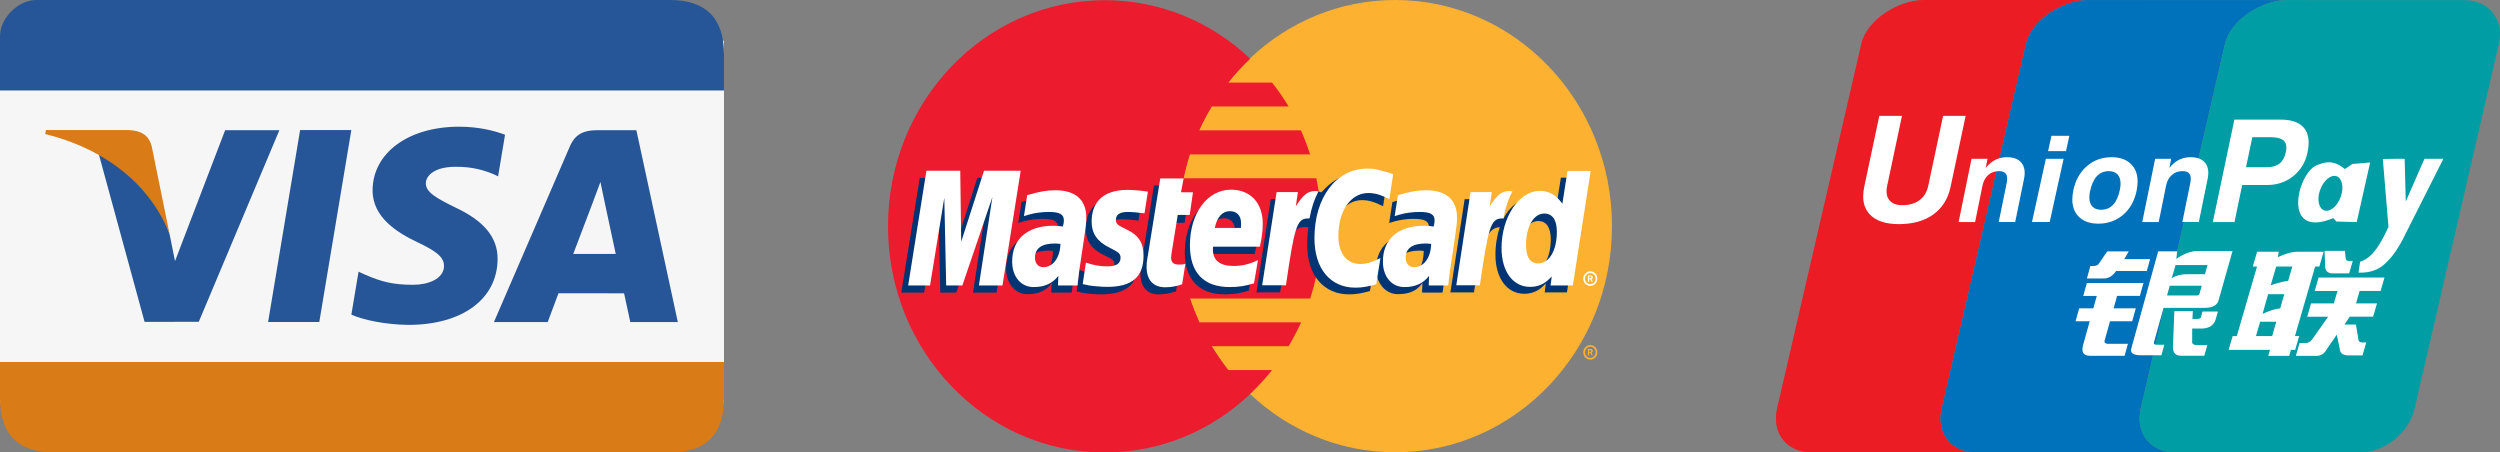 <svg width="442" height="80" viewBox="0 0 442 80" fill="none" xmlns="http://www.w3.org/2000/svg">
<rect x="0" y="0" width="442" height="80" fill="#808080" stroke="none"/>
<path fill-rule="evenodd" clip-rule="evenodd" d="M220.966 69.612C227.756 76.061 236.798 79.965 246.681 79.965C267.857 79.965 285 62.048 285 39.983C285 17.882 267.824 0 246.681 0C236.765 0 227.756 3.904 220.966 10.353C213.235 17.673 208.361 28.235 208.361 39.983C208.361 51.73 213.235 62.327 220.966 69.612Z" fill="#FCB131"/>
<path fill-rule="evenodd" clip-rule="evenodd" d="M279.924 62.292C279.924 61.56 280.496 61.002 281.168 61.002C281.84 61.002 282.412 61.595 282.412 62.292C282.412 62.989 281.874 63.582 281.168 63.582C280.462 63.582 279.924 62.989 279.924 62.292ZM281.168 63.268C281.706 63.268 282.109 62.815 282.109 62.292C282.109 61.734 281.672 61.316 281.168 61.316C280.664 61.316 280.227 61.769 280.227 62.292C280.227 62.815 280.63 63.268 281.168 63.268ZM281 62.85H280.731V61.699H281.202C281.302 61.699 281.403 61.699 281.471 61.769C281.571 61.839 281.605 61.943 281.605 62.048C281.605 62.187 281.538 62.292 281.403 62.327L281.605 62.815H281.336L281.168 62.362H280.966V62.85V62.222H281.101C281.168 62.222 281.202 62.222 281.269 62.187C281.302 62.153 281.336 62.118 281.336 62.048C281.336 62.013 281.302 61.943 281.269 61.943C281.235 61.908 281.168 61.908 281.101 61.908H280.966V62.187V62.85H281Z" fill="#FCB131"/>
<path fill-rule="evenodd" clip-rule="evenodd" d="M233.37 35.73C233.235 34.301 233 32.871 232.731 31.512H209.269C209.571 30.083 209.941 28.654 210.378 27.294H231.622C231.151 25.83 230.613 24.436 230.008 23.041H212.025C212.697 21.577 213.437 20.183 214.244 18.823H227.824C226.95 17.36 225.975 15.93 224.899 14.606H217.168C218.345 13.107 219.655 11.678 221.034 10.388C214.244 3.939 205.202 0.035 195.319 0.035C174.143 0.035 157 17.952 157 40.017C157 62.118 174.176 80 195.319 80C205.235 80 214.244 76.096 221.034 69.647C222.412 68.322 223.723 66.928 224.899 65.429H217.168C216.126 64.105 215.151 62.675 214.244 61.211H227.824C228.63 59.852 229.37 58.423 230.042 56.993H212.059C211.454 55.634 210.882 54.205 210.412 52.776H231.655C232.092 51.381 232.462 49.987 232.765 48.558C233.067 47.163 233.269 45.769 233.403 44.305C233.538 42.911 233.605 41.516 233.605 40.087C233.571 38.553 233.504 37.124 233.37 35.73Z" fill="#ED1B2E"/>
<path fill-rule="evenodd" clip-rule="evenodd" d="M279.924 49.255C279.924 48.558 280.496 47.965 281.168 47.965C281.84 47.965 282.412 48.558 282.412 49.255C282.412 49.952 281.874 50.545 281.168 50.545C280.462 50.545 279.924 49.987 279.924 49.255ZM281.168 50.231C281.706 50.231 282.109 49.778 282.109 49.255C282.109 48.697 281.672 48.279 281.168 48.279C280.664 48.279 280.227 48.732 280.227 49.255C280.227 49.813 280.63 50.231 281.168 50.231ZM281 49.813H280.731V48.697H281.202C281.302 48.697 281.403 48.697 281.471 48.767C281.571 48.837 281.605 48.941 281.605 49.046C281.605 49.185 281.538 49.29 281.403 49.325L281.605 49.813H281.336L281.168 49.359H280.966V49.813V49.185H281.101C281.168 49.185 281.202 49.185 281.269 49.15C281.302 49.115 281.336 49.081 281.336 49.011C281.336 48.976 281.302 48.906 281.269 48.906C281.235 48.871 281.168 48.871 281.101 48.871H280.966V49.15V49.813H281Z" fill="white"/>
<path fill-rule="evenodd" clip-rule="evenodd" d="M207.924 51.521C206.647 51.904 205.74 52.044 204.798 52.044C202.849 52.044 201.639 50.754 201.639 48.418C201.639 47.965 201.672 47.477 201.773 46.954L202.008 45.351L202.21 44.061L204.025 32.802H208.025L207.555 35.242H210.042L209.437 39.39H206.916L205.84 46.118C205.807 46.431 205.773 46.641 205.773 46.815C205.773 47.651 206.21 48.035 207.185 48.035C207.655 48.035 208.025 48 208.462 47.895L207.924 51.521Z" fill="#003473"/>
<path fill-rule="evenodd" clip-rule="evenodd" d="M220.798 51.381C219.387 51.834 218.009 52.044 216.53 52.044C212.093 52.044 209.471 49.499 209.471 44.654C209.471 39.007 212.563 34.824 216.731 34.824C220.16 34.824 222.345 37.159 222.345 40.819C222.345 42.039 222.21 43.224 221.84 44.898H213.572C213.538 45.142 213.538 45.281 213.538 45.42C213.538 47.338 214.782 48.314 217.202 48.314C218.681 48.314 220.025 48 221.538 47.268L220.798 51.381ZM218.311 41.551C218.345 41.203 218.345 40.924 218.345 40.715C218.345 39.39 217.605 38.588 216.361 38.588C215.051 38.588 214.076 39.634 213.706 41.551H218.311Z" fill="#003473"/>
<path fill-rule="evenodd" clip-rule="evenodd" d="M176.193 51.73H172.025L174.412 36.148L169.067 51.73H166.244L165.908 36.218L163.387 51.73H159.353L162.614 31.442H168.597L168.765 44.026L172.798 31.442H179.387L176.193 51.73Z" fill="#003473"/>
<path fill-rule="evenodd" clip-rule="evenodd" d="M186.177 44.375C185.74 44.305 185.672 44.305 185.37 44.305C183.017 44.305 181.807 45.246 181.807 46.815C181.807 47.826 182.378 48.488 183.286 48.488C185.303 48.523 186.109 46.815 186.177 44.375ZM189.471 51.73H185.874L185.941 50.022C185.034 51.312 183.79 52.009 181.572 52.009C179.555 52.009 177.874 50.161 177.874 47.512C177.874 46.71 178.008 46.013 178.177 45.351C178.849 42.806 181.303 41.203 185.067 41.133C185.538 41.133 186.277 41.133 186.882 41.203C187.017 40.645 187.05 40.436 187.05 40.122C187.05 39.041 186.177 38.693 184.261 38.693C183.084 38.693 181.74 38.902 180.832 39.181L180.261 39.355L180.025 39.425L180.597 35.73C182.546 35.102 183.891 34.858 185.437 34.858C189 34.858 190.916 36.532 190.916 39.704C190.916 40.505 190.983 41.133 190.714 42.98L189.84 48.837L189.706 49.882L189.605 50.719L189.538 51.277L189.471 51.73Z" fill="#003473"/>
<path fill-rule="evenodd" clip-rule="evenodd" d="M240.798 35.381C241.941 35.381 243.017 35.695 244.529 36.462L245.201 32.07C244.832 31.895 244.731 31.861 244.193 31.686L242.479 31.233C241.941 31.094 241.336 31.024 240.63 31.024C238.58 31.024 237.369 31.059 236.092 31.861C235.42 32.279 234.58 32.906 233.605 34.022L233.101 33.847L228.865 36.985L229.067 35.207H224.664L222.143 51.695H226.311L227.823 42.806C227.823 42.806 228.428 41.586 228.697 41.203C229.47 40.122 230.143 40.122 231.017 40.157C231.117 40.157 231.252 40.157 231.319 40.157C231.185 41.133 231.117 42.179 231.117 43.294C231.117 48.697 234.042 52.044 238.546 52.044C239.689 52.044 240.697 51.869 242.21 51.451L242.949 46.815C241.571 47.512 240.428 47.861 239.42 47.861C237 47.861 235.554 46.013 235.554 42.911C235.521 38.519 237.706 35.381 240.798 35.381Z" fill="#003473"/>
<path fill-rule="evenodd" clip-rule="evenodd" d="M275.958 31.442L275.051 37.229C274.042 35.66 272.866 34.928 271.252 34.928C269.067 34.928 267.051 36.218 265.807 38.658V38.623L263.151 36.985L263.353 35.207H258.95L256.429 51.695H260.597L261.975 42.806C261.975 42.806 263.051 41.586 263.319 41.203C263.925 40.366 264.597 40.192 265.168 40.157C264.698 41.551 264.395 43.19 264.395 45.072C264.395 49.185 266.446 51.939 269.471 51.939C270.983 51.939 272.16 51.381 273.303 50.092L273.101 51.695H277.034L280.193 31.407H275.958V31.442ZM270.882 47.861C269.471 47.861 268.731 46.78 268.731 44.619C268.731 41.377 270.076 39.076 271.958 39.076C273.404 39.076 274.177 40.227 274.177 42.318C274.177 45.56 272.832 47.861 270.882 47.861Z" fill="#003473"/>
<path fill-rule="evenodd" clip-rule="evenodd" d="M251.723 44.375C251.286 44.305 251.218 44.305 250.916 44.305C248.563 44.305 247.353 45.246 247.353 46.815C247.353 47.826 247.924 48.488 248.832 48.488C250.849 48.523 251.655 46.815 251.723 44.375ZM255.017 51.73H251.42L251.487 50.022C250.58 51.312 249.336 52.009 247.118 52.009C245.101 52.009 243.286 50.196 243.286 47.477C243.319 43.573 246.109 41.133 250.613 41.133C251.084 41.133 251.823 41.133 252.462 41.203C252.597 40.645 252.63 40.436 252.63 40.122C252.63 39.041 251.756 38.693 249.84 38.693C248.664 38.693 247.319 38.902 246.412 39.181L245.84 39.355L245.605 39.425L246.176 35.73C248.126 35.102 249.471 34.858 251.017 34.858C254.58 34.858 256.496 36.532 256.496 39.704C256.496 40.505 256.563 41.133 256.294 42.98L255.42 48.837L255.286 49.882L255.185 50.719L255.118 51.277L255.017 51.73Z" fill="#003473"/>
<path fill-rule="evenodd" clip-rule="evenodd" d="M198.143 38.763C198.95 38.763 200.059 38.832 201.269 39.007L201.874 35.207C200.664 35.033 199.118 34.858 198.143 34.858C193.504 34.858 191.958 37.438 191.958 40.505C191.958 42.458 192.866 43.956 195.051 45.037C196.731 45.874 197.034 46.013 197.034 46.78C197.034 47.791 196.16 48.383 194.546 48.383C193.303 48.383 192.16 48.174 190.815 47.721L190.345 51.521L190.446 51.556L191.219 51.73C191.454 51.765 191.824 51.834 192.294 51.904C193.269 52.009 194.109 52.044 194.647 52.044C199.252 52.044 201.168 50.161 201.168 46.536C201.168 44.27 200.126 42.946 198.042 41.935C196.294 41.098 196.093 40.993 196.093 40.227C196.093 39.425 196.866 38.763 198.143 38.763Z" fill="#003473"/>
<path fill-rule="evenodd" clip-rule="evenodd" d="M246.311 30.815L245.639 35.207C244.16 34.44 243.084 34.126 241.908 34.126C238.815 34.126 236.63 37.264 236.63 41.725C236.63 44.793 238.109 46.675 240.529 46.675C241.571 46.675 242.681 46.327 244.059 45.63L243.319 50.266C241.773 50.684 240.798 50.858 239.656 50.858C235.185 50.858 232.395 47.512 232.395 42.109C232.395 34.858 236.261 29.804 241.773 29.804C242.479 29.804 243.118 29.874 243.622 30.013L245.336 30.466C245.84 30.606 245.941 30.64 246.311 30.815Z" fill="white"/>
<path fill-rule="evenodd" clip-rule="evenodd" d="M232.966 33.813C232.832 33.778 232.698 33.778 232.53 33.778C231.151 33.778 230.378 34.51 229.101 36.462L229.471 33.952H225.706L223.151 50.44H227.353C228.832 40.366 229.235 38.623 231.219 38.623C231.353 38.623 231.353 38.623 231.521 38.623C231.891 36.636 232.395 35.172 233.101 33.847L232.966 33.813Z" fill="white"/>
<path fill-rule="evenodd" clip-rule="evenodd" d="M209 50.266C207.857 50.649 206.983 50.789 206.008 50.789C203.891 50.789 202.714 49.499 202.714 47.163C202.714 46.71 202.748 46.222 202.849 45.699L203.118 44.096L203.319 42.806L205.135 31.547H209.269L208.798 33.987H210.916L210.345 37.996H208.227L207.118 44.863C207.084 45.176 207.05 45.386 207.05 45.56C207.05 46.397 207.487 46.78 208.462 46.78C208.933 46.78 209.303 46.745 209.572 46.641L209 50.266Z" fill="white"/>
<path fill-rule="evenodd" clip-rule="evenodd" d="M193 39.181C193 41.272 193.975 42.702 196.159 43.782C197.84 44.619 198.109 44.863 198.109 45.595C198.109 46.606 197.369 47.094 195.722 47.094C194.479 47.094 193.336 46.885 191.991 46.431L191.42 50.231L191.622 50.266L192.395 50.44C192.63 50.475 193 50.545 193.47 50.58C194.445 50.684 195.218 50.719 195.756 50.719C200.126 50.719 202.176 48.976 202.176 45.211C202.176 42.946 201.336 41.621 199.252 40.61C197.504 39.773 197.302 39.599 197.302 38.832C197.302 37.926 198.008 37.473 199.353 37.473C200.159 37.473 201.269 37.577 202.344 37.717L202.949 33.882C201.874 33.708 200.227 33.569 199.285 33.569C194.613 33.603 193 36.148 193 39.181Z" fill="white"/>
<path fill-rule="evenodd" clip-rule="evenodd" d="M278.076 50.475H274.143L274.345 48.871C273.202 50.161 272.025 50.719 270.513 50.719C267.488 50.719 265.471 48 265.471 43.852C265.471 38.379 268.563 33.743 272.227 33.743C273.84 33.743 275.084 34.44 276.227 36.009L277.135 30.222H281.235L278.076 50.475ZM271.958 46.571C273.908 46.571 275.252 44.27 275.252 40.993C275.252 38.902 274.479 37.752 273.034 37.752C271.151 37.752 269.807 40.052 269.807 43.294C269.807 45.49 270.546 46.571 271.958 46.571Z" fill="white"/>
<path fill-rule="evenodd" clip-rule="evenodd" d="M221.706 50.092C220.294 50.545 218.916 50.754 217.437 50.754C212.798 50.754 210.378 48.209 210.378 43.364C210.378 37.682 213.47 33.534 217.638 33.534C221.067 33.534 223.252 35.869 223.252 39.529C223.252 40.749 223.117 41.935 222.748 43.608H214.479C214.445 43.852 214.445 43.991 214.445 44.131C214.445 46.048 215.689 47.024 218.109 47.024C219.588 47.024 220.933 46.71 222.412 45.978L221.706 50.092ZM219.386 40.296C219.42 39.948 219.42 39.669 219.42 39.46C219.42 38.135 218.68 37.333 217.437 37.333C216.126 37.333 215.151 38.379 214.781 40.296H219.386Z" fill="white"/>
<path fill-rule="evenodd" clip-rule="evenodd" d="M177.235 50.475H173.067L175.454 34.858L170.143 50.475H167.286L166.95 34.963L164.429 50.475H160.563L163.79 30.187H169.773L169.941 42.736L173.975 30.187H180.462L177.235 50.475Z" fill="white"/>
<path fill-rule="evenodd" clip-rule="evenodd" d="M187.488 43.12C187.051 43.085 186.849 43.05 186.546 43.05C184.193 43.05 182.983 43.887 182.983 45.56C182.983 46.571 183.555 47.233 184.462 47.233C186.177 47.233 187.42 45.56 187.488 43.12ZM190.513 50.475H187.051L187.118 48.767C186.076 50.126 184.664 50.754 182.748 50.754C180.496 50.754 178.95 48.906 178.95 46.257C178.95 42.248 181.639 39.913 186.244 39.913C186.714 39.913 187.319 39.948 187.924 40.052C188.059 39.495 188.093 39.285 188.093 38.972C188.093 37.891 187.353 37.473 185.437 37.473C184.261 37.473 182.916 37.647 181.975 37.926L181.403 38.1L181.034 38.205L181.605 34.51C183.689 33.882 185.034 33.638 186.58 33.638C190.143 33.638 192.059 35.312 192.059 38.484C192.059 39.285 191.992 39.913 191.723 41.76L190.849 47.617L190.714 48.662L190.614 49.499L190.546 50.057L190.513 50.475Z" fill="white"/>
<path fill-rule="evenodd" clip-rule="evenodd" d="M253.033 43.12C252.596 43.085 252.395 43.05 252.092 43.05C249.739 43.05 248.529 43.887 248.529 45.56C248.529 46.571 249.101 47.233 250.008 47.233C251.756 47.233 252.966 45.56 253.033 43.12ZM256.059 50.475H252.596L252.664 48.767C251.622 50.126 250.21 50.754 248.294 50.754C246.042 50.754 244.496 48.906 244.496 46.257C244.496 42.248 247.185 39.913 251.79 39.913C252.26 39.913 252.865 39.948 253.47 40.052C253.605 39.495 253.638 39.285 253.638 38.972C253.638 37.891 252.899 37.473 250.983 37.473C249.807 37.473 248.462 37.647 247.521 37.926L246.949 38.1L246.58 38.205L247.151 34.51C249.235 33.882 250.58 33.638 252.126 33.638C255.689 33.638 257.605 35.312 257.605 38.484C257.605 39.285 257.538 39.913 257.269 41.76L256.395 47.617L256.26 48.662L256.159 49.499L256.092 50.057L256.059 50.475Z" fill="white"/>
<path fill-rule="evenodd" clip-rule="evenodd" d="M267.219 33.813C267.084 33.778 266.95 33.778 266.815 33.778C265.437 33.778 264.664 34.51 263.387 36.462L263.756 33.952H259.992L257.471 50.44H261.639C263.118 40.366 263.521 38.623 265.504 38.623C265.639 38.623 265.639 38.623 265.807 38.623C266.177 36.636 266.681 35.172 267.387 33.847L267.219 33.813Z" fill="white"/>
<path d="M404.157 0.017L391.553 0.013L404.087 0.019L404.157 0.017Z" fill="#DE4447"/>
<path d="M343.274 72.265L358.186 7.736C359.165 3.519 364.631 0.096 368.972 0.006L340.044 0.002C335.679 0.002 330.079 3.462 329.081 7.736L314.171 72.265C314.084 72.646 314.027 73.032 314 73.421V74.619C314.292 77.702 316.699 79.945 320.159 80H349.26C344.965 79.933 342.288 76.489 343.274 72.265Z" fill="#EC1C24"/>
<path d="M391.553 0.013L369.144 0L368.972 0.006L391.553 0.013Z" fill="#2A557C"/>
<path d="M378.472 72.266L393.378 7.737C394.359 3.548 399.755 0.15 404.085 0.019L391.554 0.013L368.973 0.006C364.631 0.094 359.166 3.517 358.187 7.737L343.274 72.267C342.289 76.49 344.966 79.933 349.261 80H384.461C380.164 79.933 377.493 76.49 378.472 72.266Z" fill="#0071BB"/>
<path d="M435.686 0.021L404.168 0.017H404.157L404.087 0.019C399.756 0.15 394.359 3.546 393.378 7.737L378.474 72.267C377.495 76.49 380.166 79.933 384.462 80H417.576C421.811 79.791 425.924 76.435 426.888 72.29L441.796 7.764C442.79 3.492 440.055 0.021 435.686 0.021Z" fill="#009DA4"/>
<path d="M369.58 47.025H370.128C370.632 47.025 370.969 46.86 371.129 46.535L372.552 44.45H376.362L375.568 45.819H380.134L379.555 47.918H374.122C373.495 48.841 372.724 49.273 371.799 49.227H368.968L369.58 47.025ZM368.957 50.034H378.962L378.327 52.313H374.301L373.689 54.515H377.603L376.968 56.796H373.051L372.142 60.05C371.918 60.595 372.212 60.839 373.027 60.785H376.217L375.628 62.901H369.499C368.336 62.901 367.939 62.252 368.302 60.95L369.465 56.798H366.96L367.594 54.517H370.096L370.711 52.318H368.319L368.957 50.034ZM384.927 44.439L384.769 45.773C384.769 45.773 386.659 44.385 388.37 44.385H394.709L392.283 52.962C392.082 53.948 391.221 54.43 389.699 54.43H382.519L380.838 60.459C380.739 60.783 380.878 60.95 381.239 60.95H382.651L382.133 62.815H378.54C377.162 62.815 376.588 62.41 376.818 61.599L381.567 44.441L384.927 44.439ZM390.29 46.86H384.639L383.961 49.177C383.961 49.177 384.904 48.511 386.48 48.486C388.048 48.461 389.84 48.486 389.84 48.486L390.29 46.86ZM388.245 52.234C388.663 52.288 388.897 52.123 388.921 51.744L389.271 50.523H383.607L383.131 52.234H388.245ZM384.426 55.004H387.69L387.628 56.385H388.496C388.934 56.385 389.153 56.245 389.153 55.976L389.409 55.083H392.121L391.758 56.385C391.453 57.473 390.64 58.036 389.322 58.09H387.583L387.577 60.457C387.543 60.837 387.893 61.025 388.614 61.025H390.246L389.721 62.895H385.8C384.699 62.943 384.161 62.435 384.174 61.348L384.426 55.004ZM398.297 47.123L399.054 44.512H402.883L402.717 45.472C402.717 45.472 404.673 44.512 406.083 44.512H410.817L410.062 47.123H409.318L405.749 59.413H406.495L405.789 61.855H405.042L404.731 62.922H401.025L401.335 61.855H394.022L394.734 59.413H395.468L399.041 47.123H398.297ZM402.429 47.123L401.454 50.45C401.454 50.45 403.12 49.819 404.556 49.648C404.872 48.48 405.288 47.123 405.288 47.123H402.429ZM401.004 52.009L400.021 55.494C400.021 55.494 401.872 54.603 403.142 54.53C403.504 53.184 403.873 52.011 403.873 52.011L401.004 52.009ZM401.719 59.413L402.45 56.888H399.594L398.856 59.413H401.719ZM410.975 44.353H414.574L414.726 45.656C414.704 45.986 414.905 46.138 415.329 46.138H415.967L415.323 48.34H412.68C411.666 48.394 411.148 48.016 411.101 47.202L410.975 44.353ZM409.923 49.074H421.576L420.893 51.441H417.183L416.545 53.637H420.255L419.564 55.991H415.436L414.502 57.379H416.524L416.989 60.144C417.045 60.419 417.296 60.553 417.725 60.553H418.35L417.689 62.834H415.468C414.318 62.888 413.725 62.511 413.674 61.695L413.136 59.171L411.3 61.855C410.866 62.619 410.197 62.974 409.294 62.922H405.902L406.563 60.641H407.622C408.057 60.641 408.419 60.451 408.744 60.067L411.622 55.993H407.914L408.601 53.639H412.629L413.264 51.445H409.239L409.923 49.074ZM344.869 33.006C344.428 35.127 343.402 36.757 341.81 37.917C340.234 39.055 338.199 39.626 335.707 39.626C333.362 39.626 331.645 39.042 330.548 37.875C329.789 37.045 329.409 35.989 329.409 34.714C329.409 34.186 329.475 33.62 329.603 33.008L332.259 20.488H336.266L333.648 32.867C333.573 33.177 333.537 33.495 333.539 33.814C333.535 34.446 333.697 34.966 334.024 35.373C334.499 35.976 335.267 36.275 336.34 36.275C337.573 36.275 338.591 35.978 339.376 35.386C340.165 34.795 340.68 33.956 340.912 32.867L343.538 20.488H347.525L344.869 33.006ZM348.564 28.077H351.397L351.073 29.69L351.479 29.229C352.398 28.269 353.512 27.793 354.83 27.793C356.02 27.793 356.878 28.133 357.418 28.809C357.949 29.492 358.096 30.433 357.844 31.642L356.285 39.255H353.375L354.785 32.353C354.93 31.642 354.89 31.111 354.666 30.765C354.444 30.423 354.024 30.254 353.414 30.254C352.663 30.254 352.035 30.483 351.521 30.936C351.005 31.391 350.666 32.028 350.499 32.835L349.2 39.257H346.284L348.564 28.077ZM381.032 28.077H383.865L383.545 29.69L383.946 29.229C384.865 28.269 385.985 27.793 387.295 27.793C388.486 27.793 389.347 28.133 389.883 28.809C390.41 29.492 390.563 30.433 390.303 31.642L388.752 39.255H385.838L387.246 32.353C387.391 31.642 387.351 31.111 387.129 30.765C386.901 30.423 386.487 30.254 385.879 30.254C385.128 30.254 384.501 30.483 383.982 30.936C383.466 31.391 383.127 32.028 382.96 32.835L381.659 39.257H378.749L381.032 28.077ZM361.706 28.081H364.846L362.386 39.255H359.255L361.706 28.081ZM362.696 24.009H365.862L365.271 26.72H362.105L362.696 24.009ZM367.624 38.406C366.802 37.635 366.388 36.602 366.384 35.288C366.389 34.758 366.446 34.229 366.553 33.71C366.924 31.898 367.72 30.454 368.938 29.394C370.158 28.327 371.63 27.793 373.352 27.793C374.762 27.793 375.88 28.177 376.699 28.947C377.52 29.724 377.93 30.769 377.93 32.103C377.93 32.33 377.913 32.593 377.883 32.877C377.847 33.156 377.804 33.433 377.753 33.71C377.388 35.498 376.596 36.924 375.376 37.969C374.154 39.021 372.686 39.543 370.977 39.543C369.559 39.543 368.443 39.163 367.624 38.406ZM373.606 36.191C374.16 35.605 374.557 34.716 374.796 33.53C374.832 33.347 374.864 33.155 374.886 32.963C374.907 32.773 374.913 32.595 374.913 32.434C374.913 31.746 374.736 31.209 374.376 30.832C374.017 30.45 373.507 30.26 372.85 30.26C371.98 30.26 371.272 30.56 370.717 31.159C370.156 31.756 369.759 32.664 369.51 33.868C369.476 34.051 369.447 34.235 369.422 34.419C369.401 34.603 369.394 34.778 369.399 34.937C369.399 35.623 369.578 36.147 369.938 36.523C370.297 36.897 370.802 37.082 371.47 37.082C372.345 37.078 373.053 36.782 373.606 36.191ZM395.037 21.148H403.265C404.846 21.148 406.066 21.498 406.909 22.187C407.745 22.882 408.166 23.884 408.166 25.186V25.226C408.166 25.472 408.146 25.754 408.123 26.057C408.083 26.365 408.03 26.671 407.965 26.975C407.6 28.699 406.76 30.082 405.458 31.134C404.155 32.182 402.61 32.708 400.833 32.708H396.419L395.056 39.257H391.231L395.037 21.148ZM397.094 29.563H400.754C401.706 29.563 402.463 29.346 403.018 28.918C403.562 28.484 403.925 27.824 404.127 26.925C404.159 26.76 404.181 26.61 404.206 26.472C404.219 26.343 404.232 26.211 404.232 26.086C404.232 25.445 404.001 24.98 403.532 24.69C403.065 24.393 402.331 24.253 401.32 24.253H398.211L397.094 29.563ZM425.26 41.419C424.055 43.93 422.905 45.399 422.229 46.077C421.554 46.749 420.208 48.321 416.985 48.2L417.26 46.286C419.978 45.466 421.448 41.772 422.284 40.142L421.284 28.108L423.383 28.081H425.145L425.339 35.63L428.641 28.081H431.989L425.26 41.419ZM415.912 28.989L414.583 29.884C413.194 28.82 411.927 28.162 409.48 29.273C406.147 30.786 403.361 42.379 412.537 38.562L413.062 39.167L416.669 39.259L419.041 28.726L415.912 28.989ZM413.857 34.751C413.279 36.423 411.982 37.529 410.969 37.216C409.955 36.907 409.593 35.292 410.182 33.616C410.762 31.938 412.063 30.834 413.07 31.149C414.081 31.458 414.448 33.075 413.857 34.751Z" fill="white"/>
<path d="M128 7.2H0V71.2H128V7.2Z" fill="#F6F6F6"/>
<path fill-rule="evenodd" clip-rule="evenodd" d="M118.4 8.09174e-07C112 1.41316e-06 44.241 -1.28255e-06 6.4 8.09174e-07C3.2 9.8606e-07 0 3.2 0 6.4V16H128C128 16 128 30.858 128 9.6C128 3.2 124.8 8.09174e-07 118.4 8.09174e-07Z" fill="#265697"/>
<path fill-rule="evenodd" clip-rule="evenodd" d="M0 64C0 64 7.73099e-07 64 0 70.4C-3.70272e-07 76.8 3.2 80 9.6 80C45.299 80 112 80 118.4 80C124.8 80 128 76.8 128 70.4V64H0Z" fill="#D97B16"/>
<path fill-rule="evenodd" clip-rule="evenodd" d="M89.291 23.826C87.497 23.138 84.687 22.4 81.176 22.4C72.229 22.4 65.927 27.004 65.873 33.602C65.822 38.48 70.372 41.201 73.807 42.825C77.331 44.488 78.516 45.55 78.499 47.035C78.477 49.31 75.685 50.35 73.082 50.35C69.458 50.35 67.533 49.836 64.559 48.568L63.392 48.029L62.121 55.628C64.236 56.575 68.147 57.396 72.207 57.439C81.726 57.439 87.905 52.887 87.975 45.841C88.009 41.98 85.597 39.041 80.373 36.619C77.208 35.048 75.269 34 75.29 32.41C75.29 30.999 76.93 29.491 80.475 29.491C83.436 29.444 85.581 30.103 87.252 30.791L88.064 31.183L89.291 23.826Z" fill="#265697"/>
<path fill-rule="evenodd" clip-rule="evenodd" d="M112.511 23.022H105.514C103.347 23.022 101.725 23.627 100.773 25.837L87.325 56.946H96.834C96.834 56.946 98.388 52.763 98.74 51.844C99.779 51.844 109.016 51.859 110.336 51.859C110.607 53.047 111.438 56.946 111.438 56.946H119.84L112.511 23.022ZM101.346 44.901C102.094 42.946 104.953 35.412 104.953 35.412C104.9 35.503 105.696 33.447 106.154 32.173L106.766 35.099C106.766 35.099 108.499 43.202 108.862 44.901L101.346 44.901Z" fill="#265697"/>
<path fill-rule="evenodd" clip-rule="evenodd" d="M47.4 56.935L53.061 22.99H62.116L56.451 56.935H47.4Z" fill="#265697"/>
<path fill-rule="evenodd" clip-rule="evenodd" d="M39.806 23.015L30.941 46.163L29.996 41.459C28.346 36.036 23.204 30.16 17.456 27.219L25.561 56.906L35.142 56.895L49.397 23.015H39.806Z" fill="#265697"/>
<path fill-rule="evenodd" clip-rule="evenodd" d="M22.716 22.994H8.116L8 23.7C19.359 26.51 26.876 33.3 29.996 41.459L26.821 25.86C26.273 23.71 24.683 23.069 22.716 22.994Z" fill="#D97B16"/>
</svg>
